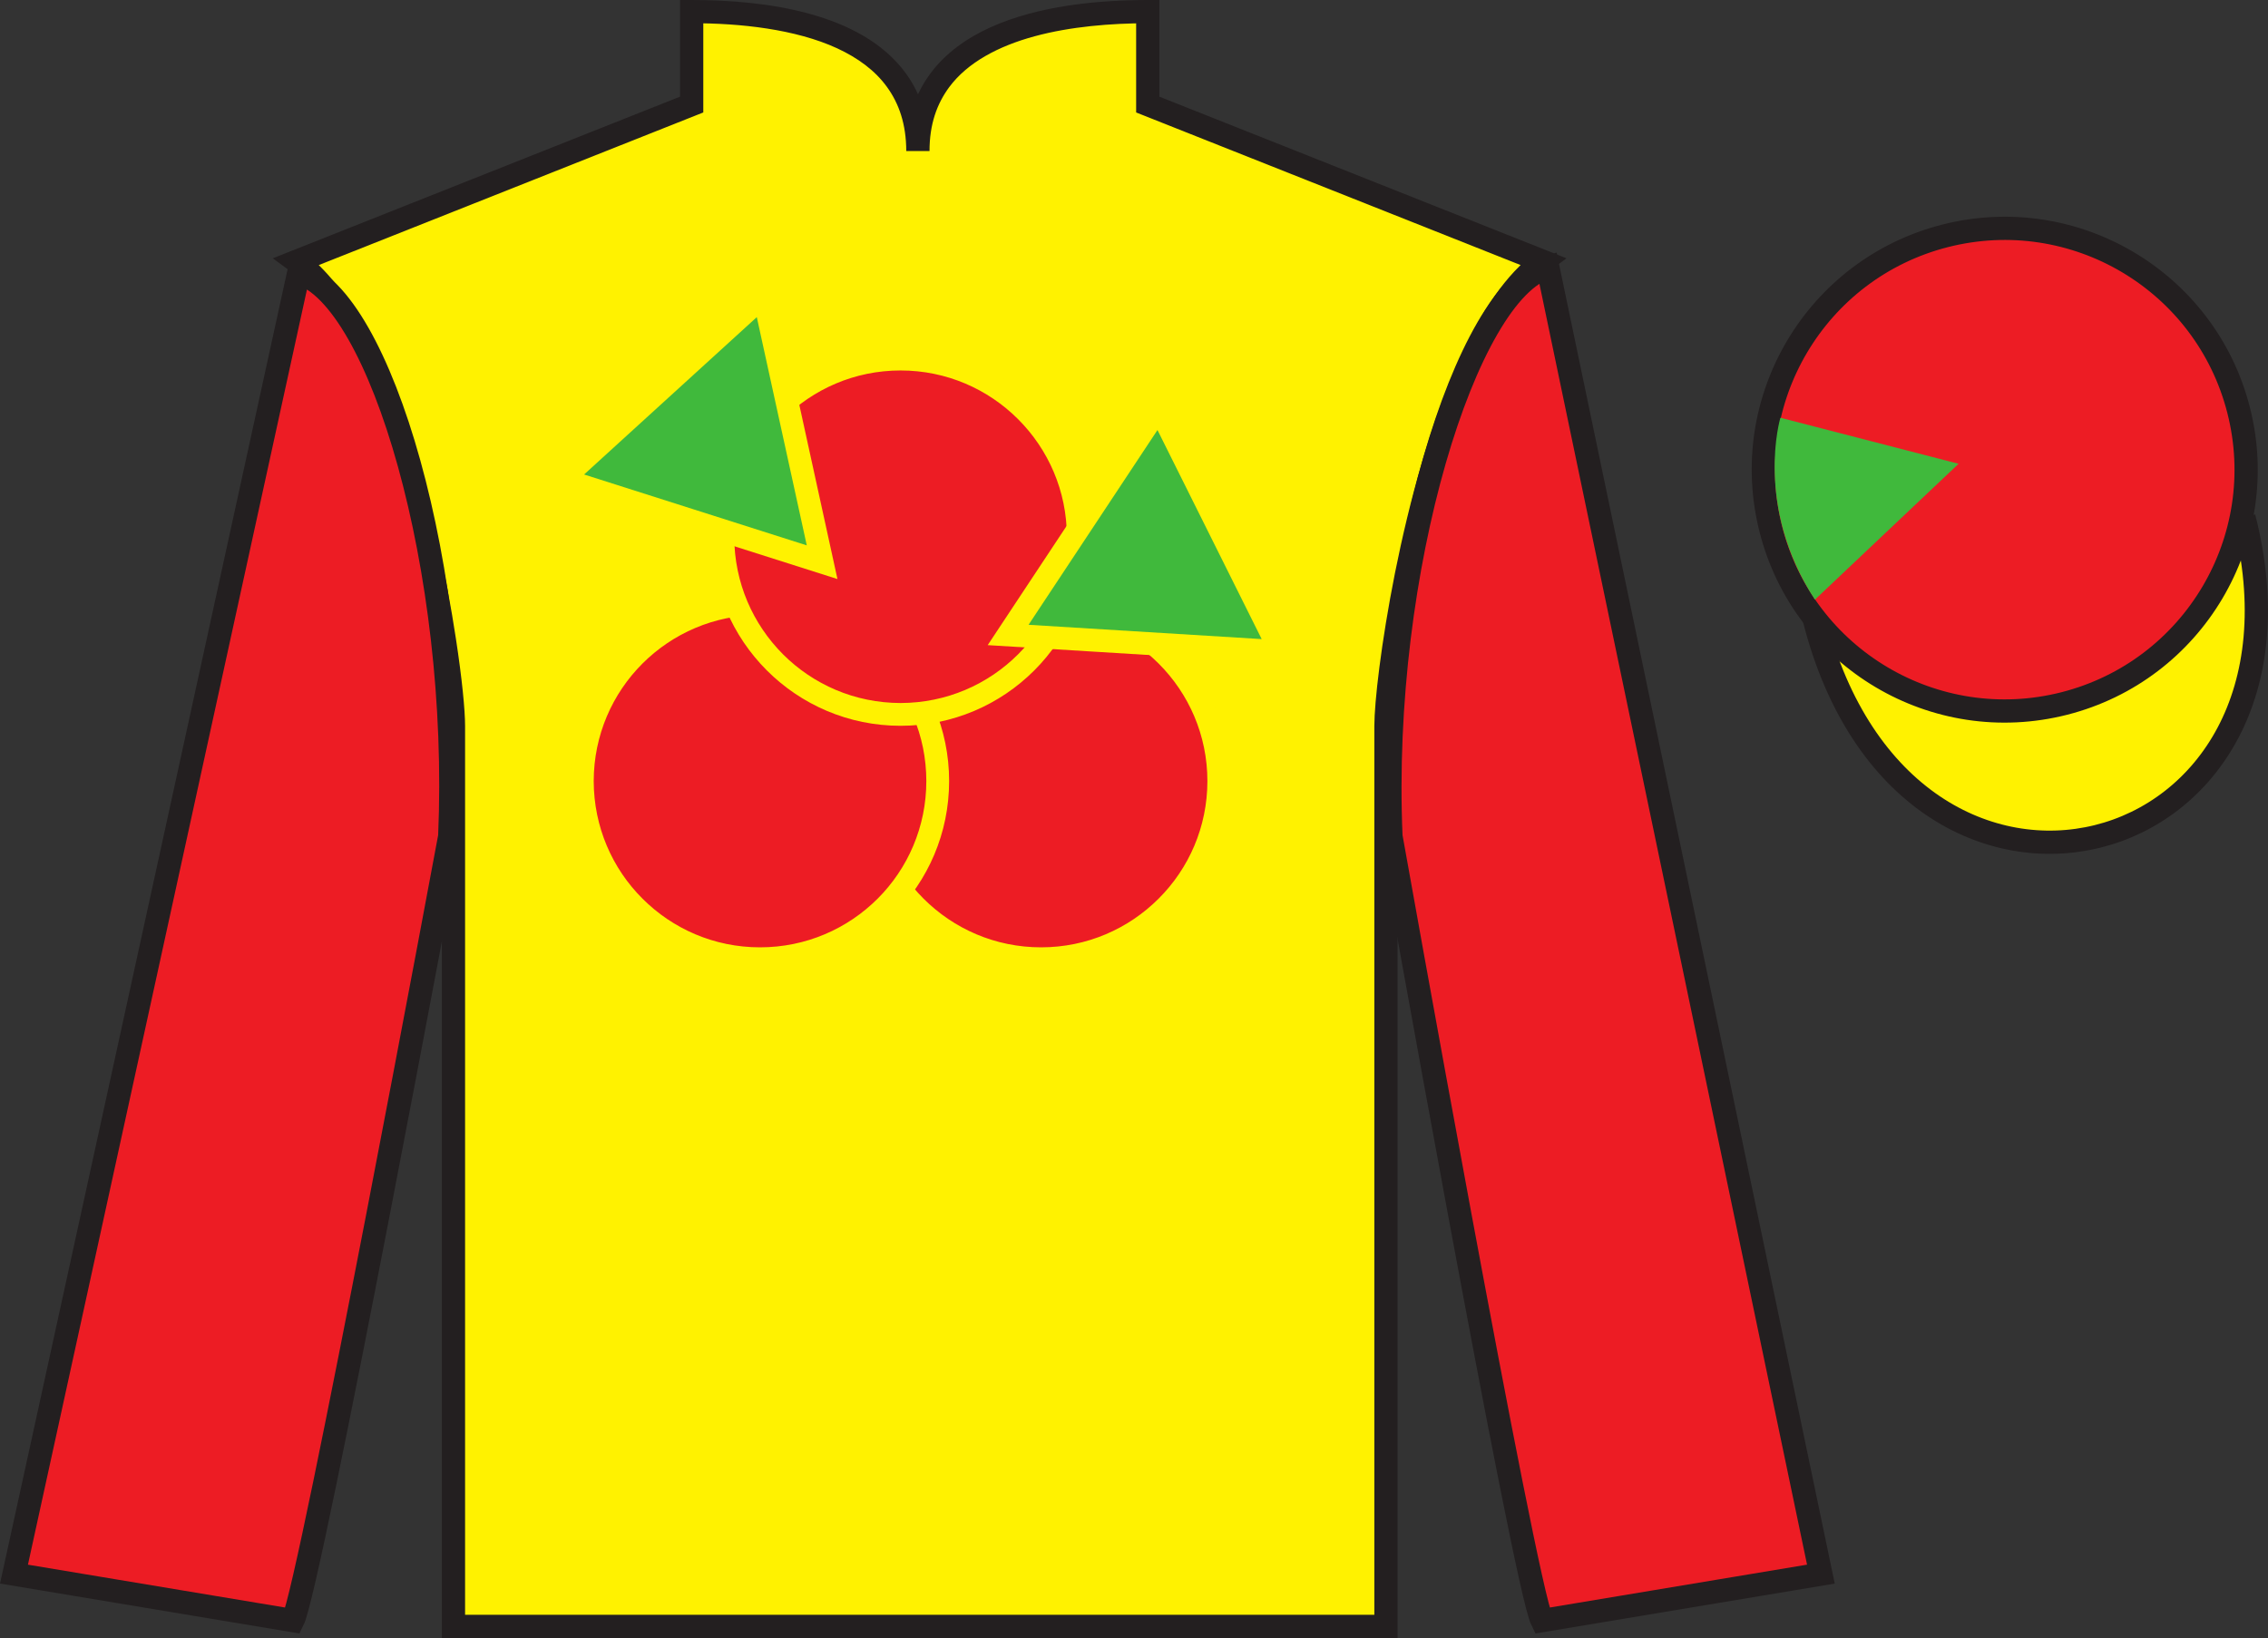 <?xml version="1.0" encoding="UTF-8"?>
<svg xmlns="http://www.w3.org/2000/svg" xmlns:xlink="http://www.w3.org/1999/xlink" width="97.59pt" height="70.5pt" viewBox="0 0 97.59 70.5" version="1.1">
<rect x="0" y="0" width="97.59" height="70.5" fill="#333333" stroke="none"/>
<defs>
<clipPath id="clip1">
  <path d="M 0 70.5 L 97.59 70.5 L 97.59 0 L 0 0 L 0 70.5 Z M 0 70.5 "/>
</clipPath>
</defs>
<g id="surface0">
<g clip-path="url(#clip1)" clip-rule="nonzero">
<path style=" stroke:none;fill-rule:nonzero;fill:rgb(100%,94.9%,0%);fill-opacity:1;" d="M 29.762 0.5 L 29.762 4.5 L 12.762 11.25 C 17.512 14.75 19.512 28.75 19.512 31.25 C 19.512 33.75 19.512 70 19.512 70 L 59.637 70 C 59.637 70 59.637 33.75 59.637 31.25 C 59.637 28.75 61.637 14.75 66.387 11.25 L 49.387 4.5 L 49.387 0.5 C 45.121 0.5 39.496 1.5 39.496 6.5 C 39.496 1.5 34.027 0.5 29.762 0.5 "/>
<path style=" stroke:none;fill-rule:nonzero;fill:rgb(13.73%,12.16%,12.549%);fill-opacity:1;" d="M 29.762 0.5 L 29.262 0.5 L 29.262 4.16 L 11.738 11.117 L 12.465 11.652 C 13.539 12.441 14.531 13.906 15.367 15.711 C 16.621 18.414 17.539 21.855 18.137 24.844 C 18.734 27.824 19.012 30.387 19.012 31.25 C 19.012 33.75 19.012 70 19.012 70 L 19.012 70.5 L 39.512 70.5 L 39.637 70.5 L 60.137 70.5 L 60.137 70 C 60.137 70 60.137 33.75 60.137 31.25 C 60.137 30.68 60.258 29.336 60.516 27.637 C 60.906 25.082 61.602 21.68 62.637 18.617 C 63.66 15.551 65.062 12.828 66.684 11.652 L 67.406 11.117 L 49.887 4.16 L 49.887 0 L 49.387 0 C 47.215 0.004 44.688 0.246 42.637 1.168 C 41.609 1.633 40.699 2.27 40.039 3.156 C 39.383 4.035 38.992 5.156 38.996 6.5 L 39.996 6.5 C 39.996 5.16 39.621 4.039 38.98 3.16 C 38.012 1.832 36.496 1.055 34.848 0.598 C 33.199 0.141 31.391 0 29.762 0 L 29.262 0 L 29.262 0.5 L 29.762 0.5 L 29.762 1 C 31.852 0.996 34.23 1.254 36.02 2.078 C 36.914 2.492 37.656 3.035 38.168 3.746 C 38.684 4.461 38.992 5.34 38.996 6.5 L 39.996 6.5 C 39.996 5.344 40.316 4.465 40.844 3.75 C 41.633 2.688 42.961 1.984 44.516 1.562 C 46.062 1.141 47.816 1 49.387 1 L 49.387 0.5 L 48.887 0.5 L 48.887 4.84 L 66.203 11.715 L 66.387 11.25 L 66.09 10.848 C 64.789 11.809 63.75 13.406 62.875 15.289 C 61.562 18.117 60.637 21.609 60.027 24.648 C 59.422 27.691 59.137 30.238 59.137 31.25 C 59.137 33.75 59.137 70 59.137 70 L 59.637 70 L 59.637 69.5 L 19.512 69.5 L 19.512 70 L 20.012 70 C 20.012 70 20.012 33.75 20.012 31.25 C 20.012 30.57 19.883 29.223 19.617 27.488 C 19.223 24.887 18.52 21.445 17.457 18.297 C 16.387 15.152 15 12.293 13.059 10.848 L 12.762 11.25 L 12.945 11.715 L 30.262 4.84 L 30.262 0.5 L 29.762 0.5 L 29.762 1 L 29.762 0.5 "/>
<path style=" stroke:none;fill-rule:nonzero;fill:rgb(92.941%,10.979%,14.119%);fill-opacity:1;" d="M 12.602 69.75 C 13.352 68.25 19.352 36 19.352 36 C 19.852 24.5 16.352 12.75 12.852 11.75 L 0.602 67.75 L 12.602 69.75 "/>
<path style="fill:none;stroke-width:10;stroke-linecap:butt;stroke-linejoin:miter;stroke:rgb(13.73%,12.16%,12.549%);stroke-opacity:1;stroke-miterlimit:4;" d="M 126.016 7.5 C 133.516 22.5 193.516 345 193.516 345 C 198.516 460 163.516 577.5 128.516 587.5 L 6.016 27.5 L 126.016 7.5 Z M 126.016 7.5 " transform="matrix(0.1,0,0,-0.1,0,70.5)"/>
<path style=" stroke:none;fill-rule:nonzero;fill:rgb(92.941%,10.979%,14.119%);fill-opacity:1;" d="M 78.352 67.75 L 66.602 11.5 C 63.102 12.5 59.352 24.5 59.852 36 C 59.852 36 65.602 68.25 66.352 69.75 L 78.352 67.75 "/>
<path style="fill:none;stroke-width:10;stroke-linecap:butt;stroke-linejoin:miter;stroke:rgb(13.73%,12.16%,12.549%);stroke-opacity:1;stroke-miterlimit:4;" d="M 783.516 27.5 L 666.016 590 C 631.016 580 593.516 460 598.516 345 C 598.516 345 656.016 22.5 663.516 7.5 L 783.516 27.5 Z M 783.516 27.5 " transform="matrix(0.1,0,0,-0.1,0,70.5)"/>
<path style="fill-rule:nonzero;fill:rgb(100%,94.9%,0%);fill-opacity:1;stroke-width:10;stroke-linecap:butt;stroke-linejoin:miter;stroke:rgb(13.73%,12.16%,12.549%);stroke-opacity:1;stroke-miterlimit:4;" d="M 780.703 438.398 C 820.391 282.773 1004.336 330.352 965.547 482.344 " transform="matrix(0.1,0,0,-0.1,0,70.5)"/>
<path style=" stroke:none;fill-rule:nonzero;fill:rgb(92.941%,10.979%,14.119%);fill-opacity:1;" d="M 88.828 30.277 C 94.387 28.859 97.742 23.203 96.324 17.648 C 94.906 12.09 89.25 8.734 83.691 10.152 C 78.137 11.57 74.781 17.223 76.199 22.781 C 77.613 28.34 83.27 31.695 88.828 30.277 "/>
<path style="fill:none;stroke-width:10;stroke-linecap:butt;stroke-linejoin:miter;stroke:rgb(13.73%,12.16%,12.549%);stroke-opacity:1;stroke-miterlimit:4;" d="M 888.281 402.227 C 943.867 416.406 977.422 472.969 963.242 528.516 C 949.062 584.102 892.5 617.656 836.914 603.477 C 781.367 589.297 747.812 532.773 761.992 477.188 C 776.133 421.602 832.695 388.047 888.281 402.227 Z M 888.281 402.227 " transform="matrix(0.1,0,0,-0.1,0,70.5)"/>
<path style=" stroke:none;fill-rule:evenodd;fill:rgb(25%,72.551%,23.526%);fill-opacity:1;" d="M 78.094 25.809 L 84.277 19.961 L 76.609 17.98 C 76.609 17.98 75.465 21.785 78.094 25.809 "/>
<path style=" stroke:none;fill-rule:nonzero;fill:rgb(92.941%,10.979%,14.119%);fill-opacity:1;" d="M 52.441 33.617 C 52.441 37.84 49.02 41.262 44.797 41.262 C 40.574 41.262 37.152 37.84 37.152 33.617 C 37.152 29.395 40.574 25.973 44.797 25.973 C 49.02 25.973 52.441 29.395 52.441 33.617 "/>
<path style=" stroke:none;fill-rule:nonzero;fill:rgb(100%,94.9%,0%);fill-opacity:1;" d="M 52.441 33.617 L 52.934 33.617 C 52.934 38.113 49.289 41.754 44.797 41.754 C 40.305 41.754 36.66 38.113 36.66 33.617 C 36.66 29.125 40.305 25.484 44.797 25.48 C 49.289 25.484 52.934 29.125 52.934 33.617 L 51.953 33.617 C 51.953 31.641 51.152 29.855 49.855 28.559 C 48.559 27.266 46.773 26.465 44.797 26.465 C 42.82 26.465 41.035 27.266 39.738 28.559 C 38.441 29.855 37.645 31.641 37.645 33.617 C 37.645 35.594 38.441 37.383 39.738 38.676 C 41.035 39.973 42.82 40.773 44.797 40.773 C 46.773 40.773 48.559 39.973 49.855 38.676 C 51.152 37.383 51.953 35.594 51.953 33.617 L 52.441 33.617 "/>
<path style=" stroke:none;fill-rule:nonzero;fill:rgb(92.941%,10.979%,14.119%);fill-opacity:1;" d="M 40.348 33.617 C 40.348 37.84 36.926 41.262 32.703 41.262 C 28.48 41.262 25.059 37.84 25.059 33.617 C 25.059 29.395 28.48 25.973 32.703 25.973 C 36.926 25.973 40.348 29.395 40.348 33.617 "/>
<path style=" stroke:none;fill-rule:nonzero;fill:rgb(100%,94.9%,0%);fill-opacity:1;" d="M 40.348 33.617 L 40.84 33.617 C 40.84 38.113 37.199 41.754 32.703 41.754 C 28.211 41.754 24.566 38.113 24.566 33.617 C 24.566 29.125 28.211 25.484 32.703 25.48 C 37.199 25.484 40.84 29.125 40.84 33.617 L 39.859 33.617 C 39.859 31.641 39.059 29.855 37.766 28.559 C 36.469 27.266 34.68 26.465 32.703 26.465 C 30.727 26.465 28.941 27.266 27.645 28.559 C 26.348 29.855 25.551 31.641 25.547 33.617 C 25.551 35.594 26.348 37.383 27.645 38.676 C 28.941 39.973 30.727 40.773 32.703 40.773 C 34.68 40.773 36.469 39.973 37.766 38.676 C 39.059 37.383 39.859 35.594 39.859 33.617 L 40.348 33.617 "/>
<path style=" stroke:none;fill-rule:nonzero;fill:rgb(92.941%,10.979%,14.119%);fill-opacity:1;" d="M 46.395 23.102 C 46.395 27.324 42.973 30.746 38.75 30.746 C 34.527 30.746 31.105 27.324 31.105 23.102 C 31.105 18.879 34.527 15.457 38.75 15.457 C 42.973 15.457 46.395 18.879 46.395 23.102 "/>
<path style=" stroke:none;fill-rule:nonzero;fill:rgb(100%,94.9%,0%);fill-opacity:1;" d="M 46.395 23.102 L 46.887 23.102 C 46.887 27.594 43.246 31.238 38.75 31.238 C 34.258 31.238 30.613 27.594 30.613 23.102 C 30.613 18.605 34.258 14.965 38.75 14.965 C 43.246 14.965 46.887 18.609 46.887 23.102 L 45.906 23.102 C 45.906 21.125 45.105 19.34 43.809 18.043 C 42.512 16.746 40.727 15.945 38.75 15.945 C 36.773 15.945 34.988 16.746 33.691 18.043 C 32.398 19.34 31.598 21.125 31.594 23.102 C 31.598 25.078 32.398 26.863 33.691 28.16 C 34.988 29.457 36.773 30.254 38.75 30.258 C 40.727 30.254 42.512 29.457 43.809 28.16 C 45.105 26.863 45.906 25.078 45.906 23.102 L 46.395 23.102 "/>
<path style=" stroke:none;fill-rule:nonzero;fill:rgb(25%,72.551%,23.526%);fill-opacity:1;" d="M 55.109 28.047 L 43.379 27.328 L 49.867 17.527 L 55.109 28.047 "/>
<path style=" stroke:none;fill-rule:nonzero;fill:rgb(100%,94.9%,0%);fill-opacity:1;" d="M 55.109 28.047 L 55.078 28.539 L 42.5 27.766 L 49.926 16.547 L 55.926 28.59 L 55.078 28.539 L 55.109 28.047 L 54.668 28.266 L 49.805 18.508 L 44.258 26.891 L 55.141 27.559 L 55.109 28.047 L 54.668 28.266 L 55.109 28.047 "/>
<path style=" stroke:none;fill-rule:nonzero;fill:rgb(25%,72.551%,23.526%);fill-opacity:1;" d="M 32.859 12.715 L 35.375 24.199 L 24.172 20.633 L 32.859 12.715 "/>
<path style=" stroke:none;fill-rule:nonzero;fill:rgb(100%,94.9%,0%);fill-opacity:1;" d="M 32.859 12.715 L 33.34 12.609 L 36.035 24.922 L 23.215 20.844 L 33.16 11.777 L 33.34 12.609 L 32.859 12.715 L 33.191 13.078 L 25.133 20.422 L 34.715 23.473 L 32.383 12.82 L 32.859 12.715 L 33.191 13.078 L 32.859 12.715 "/>
</g>
</g>
</svg>
